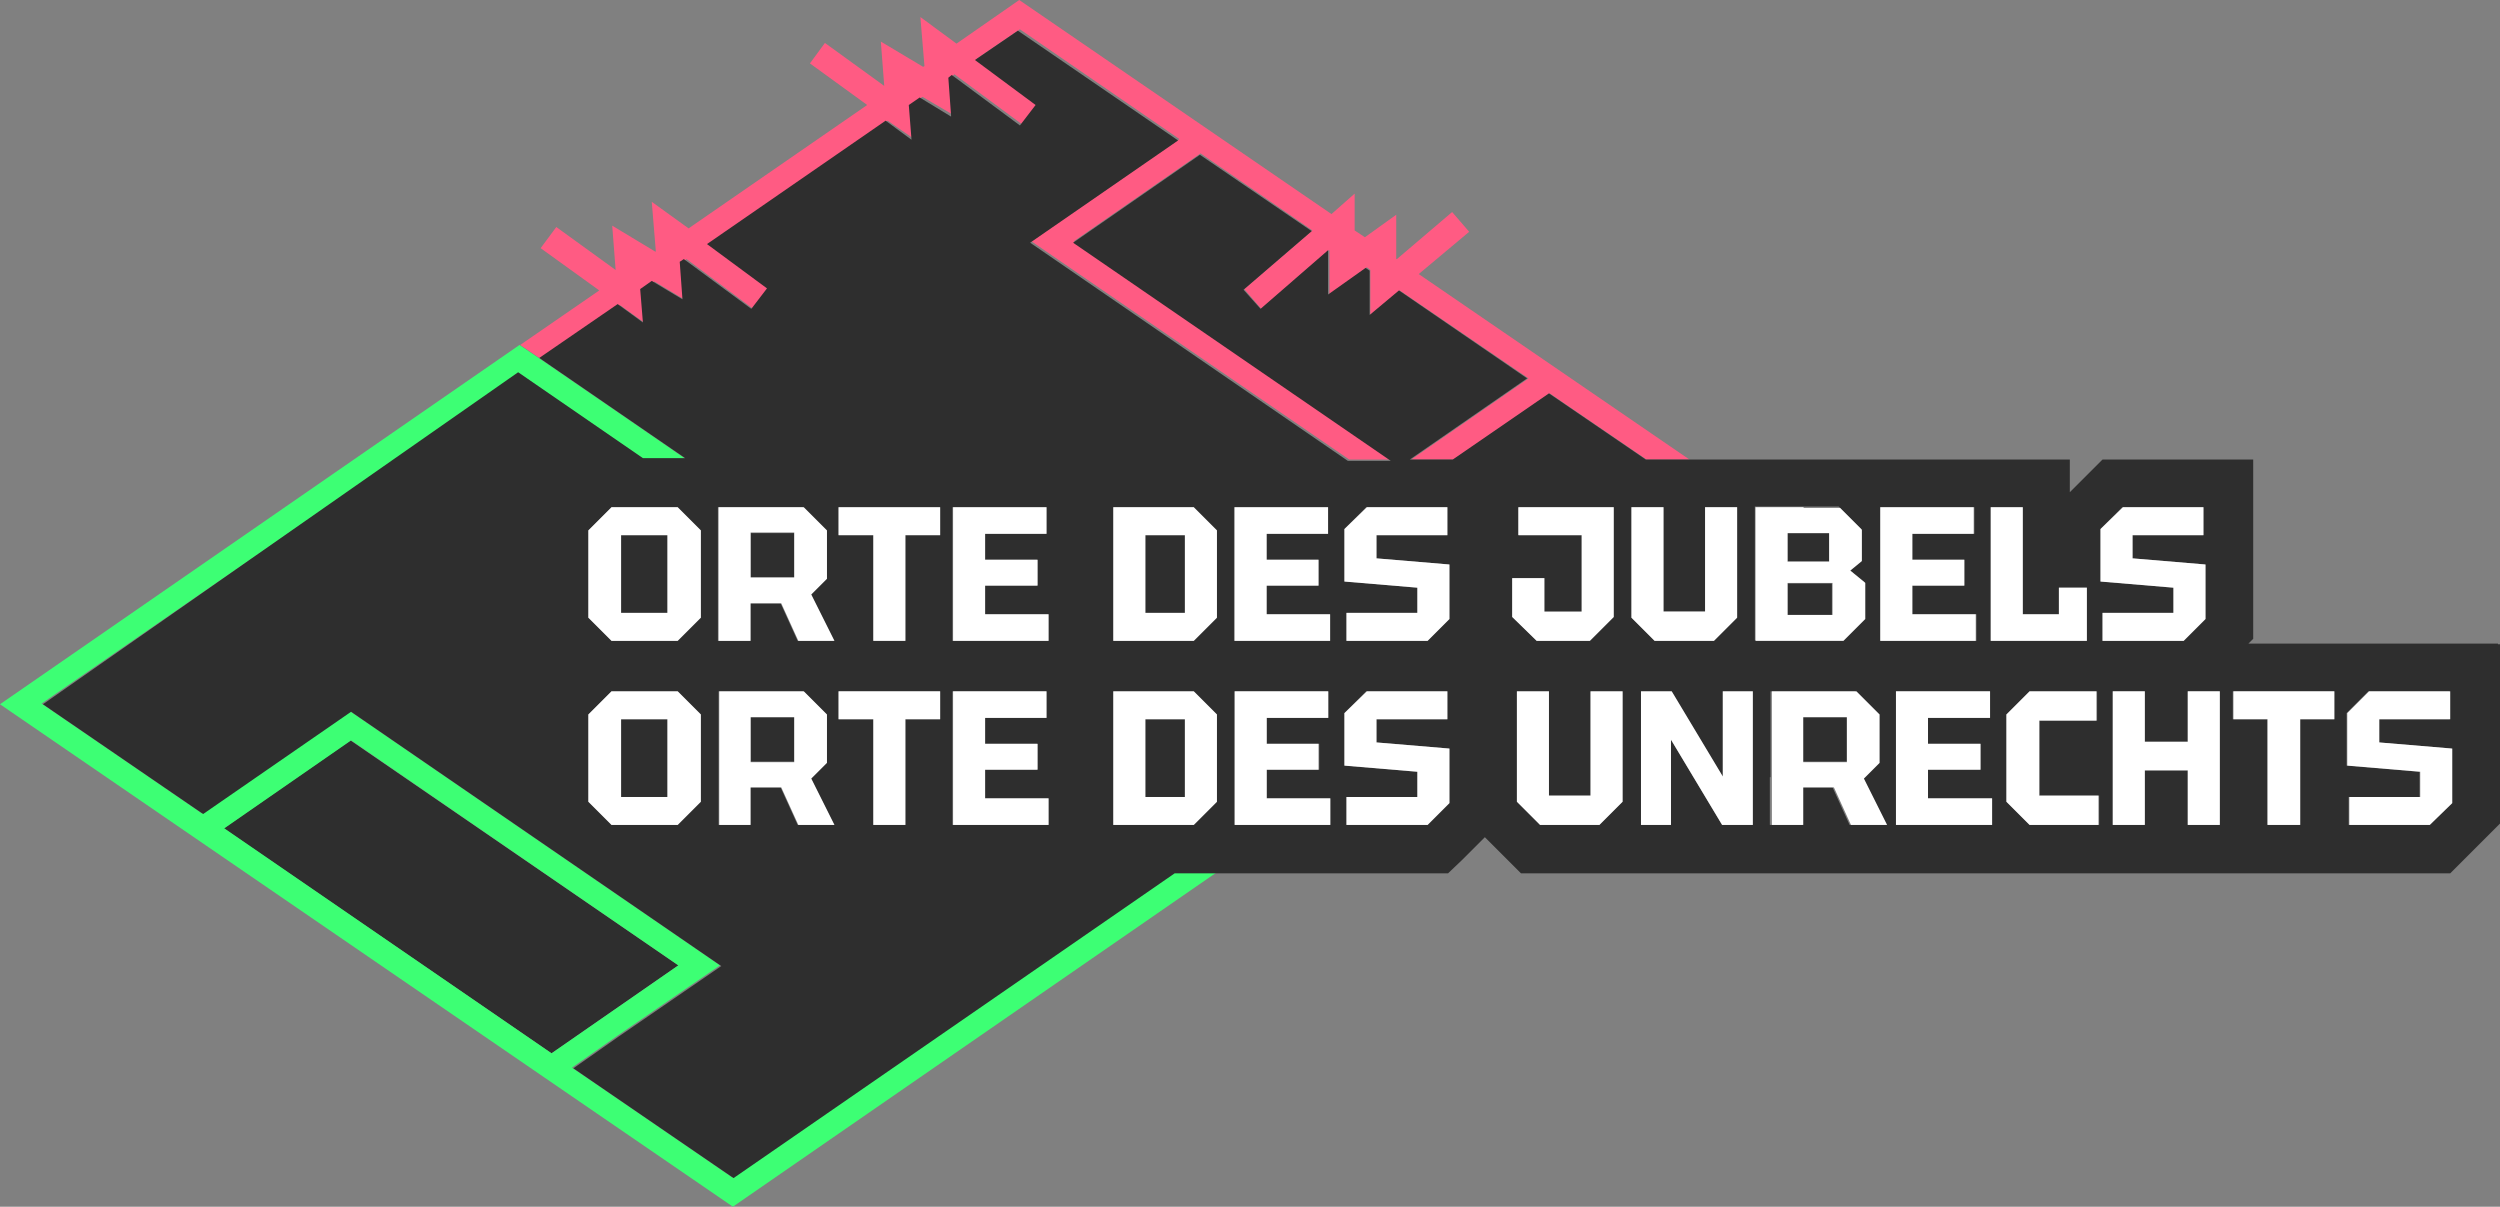 <?xml version="1.0" encoding="UTF-8"?>
<svg id="Ebene_1" data-name="Ebene 1" xmlns="http://www.w3.org/2000/svg" version="1.1" viewBox="0 0 366.7 177">
  <rect x="0" y="0" width="366.7" height="177" fill="#808080" stroke="none"/>
  <defs>
    <style>
      .cls-1 {
        fill: #ff5b83;
      }

      .cls-1, .cls-2, .cls-3, .cls-4, .cls-5 {
        stroke-width: 0px;
      }

      .cls-2 {
        fill: none;
      }

      .cls-3 {
        fill: #2e2e2e;
      }

      .cls-4 {
        fill: #fff;
      }

      .cls-5 {
        fill: #3dff74;
      }
    </style>
  </defs>
  <polygon class="cls-2" points="205.3 42.6 205.3 42.6 224.2 55.5 206.9 67.4 207 67.4 224.2 55.5 205.3 42.6"/>
  <polygon class="cls-2" points="32.8 121.5 32.8 121.5 51.4 108.6 99.5 141.6 99.5 141.6 51.4 108.6 32.8 121.5"/>
  <rect class="cls-2" x="194.9" y="36.7" width="0" height="6.5"/>
  <rect class="cls-2" x="201" y="39.6" width="0" height="6.5"/>
  <polygon class="cls-2" points="105.7 141.6 105.7 141.6 90.7 152 105.7 141.6"/>
  <rect class="cls-2" x="326.5" y="92.8" height="1.9" transform="translate(29.4 258.3) rotate(-45)"/>
  <polygon class="cls-2" points="362 120 364.6 122.7 362 120 362 120"/>
  <polygon class="cls-2" points="214.9 120 217.6 122.7 214.9 120 214.9 120"/>
  <polygon class="cls-2" points="223.2 123.7 221 126 223.2 123.7 223.2 123.7"/>
  <rect class="cls-2" x="147.7" y="6.4" width="0" height="11.1" transform="translate(50.3 123.6) rotate(-53.5)"/>
  <rect class="cls-2" x="92" y="45" width="5" height="0" transform="translate(2.7 95.2) rotate(-54.2)"/>
  <rect class="cls-2" x="97.5" y="41.2" width="5.5" height="0" transform="translate(13.9 106.8) rotate(-59.5)"/>
  <polygon class="cls-2" points="192.5 33.8 182.5 42.4 182.5 42.4 192.5 33.8 192.5 33.8"/>
  <polygon class="cls-2" points="6.2 103.2 6.3 103.3 76.4 54.8 94.7 67.4 94.7 67.4 76.4 54.8 6.2 103.2"/>
  <polygon class="cls-2" points="139.9 16.8 139.5 11.3 139.5 11.3 139.9 16.8"/>
  <rect class="cls-2" x="139.8" y="111" width="0" height="78.7"/>
  <polygon class="cls-2" points="112.8 42.3 112.8 42.3 104 35.8 104 35.8 112.8 42.3"/>
  <polygon class="cls-2" points="173 20.4 151.3 35.4 151.3 35.4 173 20.4 173 20.4"/>
  <polygon class="cls-2" points="204.1 67.4 204.2 67.4 157.5 35.4 157.5 35.4 204.1 67.4"/>
  <polygon class="cls-3" points="32.8 121.5 32.8 121.5 80.9 154.5 99.5 141.6 51.4 108.6 32.8 121.5"/>
  <polygon class="cls-1" points="79.4 52.7 91 44.8 94.6 47.4 94.6 47.4 94.3 42.5 94.3 42.5 96 41.3 100.5 44 100.5 44 100.1 38.5 100.1 38.5 100.7 38 110.6 45.4 112.8 42.3 112.8 42.3 104 35.8 104 35.8 130.2 17.7 134.1 20.4 133.7 15.3 135.3 14.2 139.9 16.9 139.9 16.8 139.5 11.3 139.5 11.3 140 10.9 150 18.3 152.2 15.3 152.2 15.3 143.3 8.6 143.3 8.6 149.6 4.3 173 20.4 173 20.4 151.3 35.4 151.3 35.4 197.9 67.4 200.5 67.4 201.8 67.4 204.1 67.4 157.5 35.4 157.5 35.4 176.1 22.5 192.5 33.8 192.5 33.8 182.5 42.4 182.5 42.4 185 45.3 194.9 36.7 195 36.7 195 43.2 195 43.2 200.5 39.2 201 39.6 201 39.6 201 46.2 201 46.2 205.3 42.6 205.3 42.6 224.2 55.5 207 67.4 212.3 67.4 213.2 67.4 227.3 57.7 241.5 67.4 243.1 67.4 243.7 67.4 244 67.4 247.8 67.4 208.1 40.2 208.1 40.2 215.5 34 213 31.1 204.9 38 204.8 38 204.8 31.5 200.2 34.8 198.7 33.8 198.7 28.4 195.3 31.4 149.5 0 140.3 6.4 135 2.5 135.6 9.7 135.4 9.8 129.2 6.1 129.7 12.6 121 6.3 118.8 9.3 127.2 15.4 101 33.5 95.6 29.6 96.2 36.9 96.1 36.9 89.8 33.1 90.3 39.6 81.6 33.3 79.3 36.4 87.9 42.6 76.3 50.6 79.4 52.7 79.4 52.7"/>
  <path class="cls-5" d="M175,128h-2.9l-64.7,44.7h0s-23.5-16.1-23.5-16.1l6.7-4.7,15-10.3h0s-54.3-37.3-54.3-37.3l-21.7,15-23.5-16.1h0s70.1-48.4,70.1-48.4l18.3,12.6h6.2l-21.4-14.7h0s-3.1-2.1-3.1-2.1h0S0,103.3,0,103.3l107.5,73.7,70.9-49h-3.4ZM99.5,141.6l-18.6,12.9-48-33h0l18.6-12.9,48,33h0Z"/>
  <path class="cls-3" d="M366.4,94.4h-36.6l.7-.7v-26.3h-22.1l-2.1,2.1-2.7,2.7v-4.8h-62.2l-14.2-9.7-14.1,9.7h-6.3l17.2-11.9-18.8-12.9-4.3,3.6h0s0,0,0,0v-6.5l-.6-.4-5.5,3.9h0s0,0,0,0v-6.5l-9.9,8.6-2.5-2.8h0s0,0,0,0l10-8.6-16.4-11.2-18.6,12.9,46.6,32h-6.3l-46.6-32h0s0,0,0,0l21.7-15-23.5-16.1-6.3,4.3,8.9,6.6h0s0,0,0,0l-2.3,3-10-7.4-.5.4.4,5.5v.2s-4.6-2.8-4.6-2.8l-1.6,1.1.4,5.1-3.8-2.8-26.2,18.1,8.8,6.5h0s0,0,0,0l-2.3,3-9.9-7.3-.6.4.4,5.5h0s0,0,0,0l-4.5-2.7-1.7,1.2.4,4.9h0s0,0,0,0l-3.7-2.7-11.5,7.9,21.4,14.7h-6.2l-18.3-12.6L6.3,103.3l23.5,16.1,21.7-15,54.3,37.3h0s0,0,0,0l-15,10.3-6.7,4.7,23.5,16.1,64.7-44.7h40.1l2.1-2,3.3-3.3,3.3,3.3h0l2,2h136.3l2-2,3.2-3.2h0l2.1-2.1v-26.3h-.3ZM292.2,121h-14.1v-19.6h13.8v3.9h-9.1v3.8h7.7v3.8h-7.7v4.2h9.4v3.9ZM243.1,74.4h.9v15.3h6.1v-15.3h4.7v16.2l-3.4,3.4h-8.7l-3.4-3.4v-16.2h3.8ZM282.8,74.4h6.8v3.9h-9.1v3.8h7.7v3.8h-7.7v4.2h9.4v3.9h-14.1v-19.6h7ZM308.4,89.9h10.4v-3.7l-10.7-.9v-7.7l3.2-3.2h11.9v4.1h-10.4v3.4l10.7.9v8l-3.2,3.2h-11.9v-4.1ZM327.2,94.4l-1.4-1.4h0l1.4,1.4h0ZM174.1,121h-10.8v-19.6h11.8l3.4,3.4v12.8l-3.4,3.4h-1ZM89.7,121l-3.4-3.4v-12.8l3.4-3.4h9.7l3.4,3.4v12.8l-3.4,3.4h-9.7ZM86.3,77.8l3.4-3.4h9.7l3.4,3.4v12.8l-3.4,3.4h-9.7l-3.4-3.4v-12.8ZM130,74.4h7.9v4.1h-5.1v15.5h-4.7v-15.5h-5.1v-4.1h7ZM187.8,74.4h7v3.9h-9.1v3.8h7.7v3.8h-7.7v4.2h9.4v3.9h-14.1v-19.6h6.8ZM178.5,77.8v12.8l-3.4,3.4h-11.8v-19.6h11.8l3.4,3.4ZM121.2,77.8v7.1l-2.3,2.3,3.4,6.8h-5.3l-2.5-5.5h-4.5v5.5h-4.7v-19.6h12.4l3.4,3.4ZM269.8,74.4l3.2,3.2v4.6l-1.7,1.4,2.2,1.8v5.3l-3.2,3.2h-12.9v-19.6h12.3ZM229.7,74.4h7v16.1l-3.5,3.5h-7.8l-3.5-3.5v-5.7h4.7v5h5.4v-11.3h-9.2v-4.1h6.9ZM212.3,78.5h-10.4v3.4l10.7.9v8l-3.2,3.2h-11.9v-4.1h10.4v-3.7l-10.7-.9v-7.7l3.2-3.2h11.9v4.1ZM153.5,78.3h-9.1v3.8h7.7v3.8h-7.7v4.2h9.4v3.9h-14.1v-19.6h13.8v3.9ZM105.4,121v-19.6h12.4l3.4,3.4v7.1l-2.3,2.3,3.4,6.8h-5.3l-2.5-5.5h-4.5v5.5h-4.7ZM128.1,114v-8.5h-5.1v-4.1h14.9v4.1h-5.1v15.5h-4.7v-7ZM146.8,121h-7.1v-19.6h13.8v3.9h-9.1v3.8h7.7v3.8h-7.7v4.2h9.4v3.9h-7ZM296.5,74.4h.2v15.7h5.3v-3.9h4.1v7.8h-14.1v-19.6h4.5ZM190.5,121h-9.4v-19.6h13.8v3.9h-9.1v3.8h7.7v3.8h-7.7v4.2h9.4v3.9h-4.6ZM209.4,121h-11.9v-4.1h10.4v-3.7l-10.7-.9v-7.7l3.2-3.2h11.9v4.1h-10.4v3.4l10.7.9v8l-3.2,3.2ZM222.5,117.6v-16.2h4.7v15.3h6.1v-15.3h4.7v16.2l-3.4,3.4h-8.7l-3.4-3.4ZM252.7,121h-.1l-7.5-12.5v12.5h-4.4v-19.6h4.5l7.5,12.5v-12.5h4.4v19.6h-4.3ZM259.7,114v-12.6h12.4l3.4,3.4v7.1l-2.3,2.3,3.4,6.8h-5.3l-2.5-5.5h-4.5v5.5h-4.7v-7ZM307.6,121h-9.9l-3.4-3.4v-12.8l3.4-3.4h9.9v4.3h-8.4v11h8.7v4.3h-.2ZM321.6,121h-.7v-8h-6.3v8h-4.7v-19.6h4.7v7.4h6.3v-7.4h4.7v19.6h-4ZM332.6,121v-15.5h-5.1v-4.1h14.9v4.1h-5.1v15.5h-4.7ZM356.4,121h-11.9v-4.1h10.4v-3.7l-10.7-.9v-7.7l3.2-3.2h11.9v4.1h-10.4v3.4l10.7.9v8l-3.2,3.2Z"/>
  <polygon class="cls-3" points="264.4 108.5 264.4 111.7 270.9 111.7 270.9 105.2 264.4 105.2 264.4 108.5"/>
  <polygon class="cls-3" points="262.2 82.3 268.3 82.3 268.3 78.2 262.2 78.2 262.2 78.6 262.2 82.3"/>
  <polygon class="cls-3" points="268.7 90.2 268.7 85.6 262.2 85.6 262.2 89.3 262.2 90.2 268.7 90.2"/>
  <polygon class="cls-3" points="116.5 84.7 116.5 78.2 110.1 78.2 110.1 81.5 110.1 84.7 116.5 84.7"/>
  <polygon class="cls-3" points="91.1 78.5 91.1 82.9 91.1 85.5 91.1 89.9 97.9 89.9 97.9 85.5 97.9 82.9 97.9 78.5 91.1 78.5"/>
  <polygon class="cls-3" points="116.5 111.7 116.5 105.2 110.1 105.2 110.1 108.5 110.1 111.7 116.5 111.7"/>
  <polygon class="cls-3" points="91.1 105.5 91.1 109.9 91.1 112.5 91.1 116.9 97.9 116.9 97.9 112.5 97.9 109.9 97.9 105.5 91.1 105.5"/>
  <polygon class="cls-3" points="168 109.9 168 112.5 168 116.9 173.8 116.9 173.8 112.5 173.8 109.9 173.8 105.5 168 105.5 168 109.9"/>
  <polygon class="cls-3" points="173.8 89.9 173.8 85.5 173.8 82.9 173.8 78.5 168 78.5 168 82.9 168 85.5 168 89.9 173.8 89.9"/>
  <polygon class="cls-4" points="257.1 114 257.1 108.4 257.1 101.4 252.7 101.4 252.7 101.4 252.7 108.4 252.7 113.9 245.2 101.4 245 101.4 240.7 101.4 240.7 108.4 240.7 114 240.7 121 245.1 121 245.1 114 245.1 108.5 252.6 121 252.7 121 257.1 121 257.1 114"/>
  <polygon class="cls-4" points="212.6 109.8 201.9 108.9 201.9 105.5 205.3 105.5 208.9 105.5 212.3 105.5 212.3 101.4 205.3 101.4 201.8 101.4 200.5 101.4 197.2 104.6 197.2 112.3 207.9 113.2 207.9 116.9 204.5 116.9 200.9 116.9 197.5 116.9 197.5 121 202.1 121 204.5 121 209.4 121 212.6 117.8 212.6 109.8"/>
  <polygon class="cls-4" points="195.1 117.1 192.8 117.1 188.1 117.1 185.8 117.1 185.8 116.1 185.8 112.9 186.4 112.9 192.8 112.9 193.4 112.9 193.4 109.1 192.8 109.1 186.4 109.1 185.8 109.1 185.8 105.9 185.8 105.3 187.8 105.3 192.8 105.3 194.8 105.3 194.8 101.4 188.1 101.4 187.8 101.4 181.1 101.4 181.1 108.4 181.1 114 181.1 121 188.1 121 188.1 121 190.5 121 195.1 121 195.1 117.1"/>
  <path class="cls-4" d="M264.5,74.4h-7v19.6h12.9l3.2-3.2v-5.3l-2.2-1.8,1.7-1.4v-4.6l-3.2-3.2h-5.3ZM262.2,89.3v-3.8h6.6v4.7h-6.6v-.9ZM268.3,78.2v4.2h-6.1v-4.2h6.1Z"/>
  <polygon class="cls-4" points="292 81.4 292 87 292 94 296.8 94 299 94 299.1 94 301.4 94 306.1 94 306.1 93.2 306.1 87 306.1 86.2 302 86.2 302 90.1 296.8 90.1 296.7 90.1 296.7 83.1 296.7 81.4 296.7 74.4 296.5 74.4 292 74.4 292 81.4"/>
  <polygon class="cls-4" points="233.7 121 234.6 121 238 117.6 238 108.4 238 101.4 234.2 101.4 233.7 101.4 233.3 101.4 233.3 108.4 233.3 109.7 233.3 116.7 227.2 116.7 227.2 109.7 227.2 108.4 227.2 101.4 226.3 101.4 222.5 101.4 222.5 108.4 222.5 117.6 225.9 121 233.7 121"/>
  <polygon class="cls-4" points="359.7 109.8 349 108.9 349 105.5 349.4 105.5 352.4 105.5 356 105.5 359.4 105.5 359.4 101.4 352.4 101.4 349.4 101.4 347.5 101.4 344.3 104.6 344.3 112.3 355 113.2 355 116.9 351.6 116.9 348 116.9 344.6 116.9 344.6 121 351.6 121 356.4 121 359.7 117.8 359.7 109.8"/>
  <polygon class="cls-4" points="275.8 74.4 275.8 81.4 275.8 87 275.8 94 282.8 94 282.8 94 285 94 289.8 94 289.8 90.1 289.7 90.1 287.5 90.1 282.8 90.1 280.5 90.1 280.5 89.1 280.5 85.9 281.1 85.9 287.5 85.9 288.1 85.9 288.1 82.1 287.5 82.1 281.1 82.1 280.5 82.1 280.5 78.9 280.5 78.3 282.5 78.3 287.5 78.3 289.5 78.3 289.5 74.4 285 74.4 282.8 74.4 282.5 74.4 275.8 74.4"/>
  <polygon class="cls-4" points="289.8 117.1 285.2 117.1 282.8 117.1 282.8 116.1 282.8 112.9 283.5 112.9 289.8 112.9 290.5 112.9 290.5 109.1 289.8 109.1 283.5 109.1 282.8 109.1 282.8 105.9 282.8 105.3 284.9 105.3 289.8 105.3 291.9 105.3 291.9 101.4 285.1 101.4 284.9 101.4 278.1 101.4 278.1 108.4 278.1 114 278.1 121 285.1 121 285.2 121 292.2 121 292.2 117.1 289.8 117.1"/>
  <path class="cls-4" d="M264.1,121h.4v-5.5h4.5l2.5,5.5h5.3l-3.4-6.8,2.3-2.3v-7.1l-3.4-3.4h-12.4v19.6h4.3ZM270.9,105.2v6.6h-6.4v-6.6h6.4Z"/>
  <polygon class="cls-4" points="313.1 94 315.4 94 320.3 94 323.5 90.8 323.5 82.8 312.8 81.9 312.8 78.5 316.2 78.5 319.8 78.5 323.2 78.5 323.2 74.4 316.2 74.4 311.4 74.4 308.1 77.6 308.1 85.3 318.8 86.2 318.8 89.9 315.4 89.9 311.8 89.9 308.4 89.9 308.4 94 313.1 94"/>
  <polygon class="cls-4" points="306.1 116.7 300.8 116.7 299.1 116.7 299.1 112.7 299.1 109.7 299.1 105.7 300.5 105.7 306.1 105.7 307.5 105.7 307.5 101.4 302.9 101.4 300.5 101.4 298.9 101.4 297.7 101.4 294.3 104.8 294.3 117.6 297.7 121 299.2 121 300.8 121 302.9 121 307.6 121 307.8 121 307.8 116.7 306.1 116.7"/>
  <polygon class="cls-4" points="325.6 114 325.6 108.4 325.6 101.4 321.6 101.4 320.9 101.4 320.9 101.8 320.9 106 320.9 108.4 320.9 108.8 314.6 108.8 314.6 108.4 314.6 106 314.6 101.8 314.6 101.4 314.5 101.4 313.9 101.4 309.9 101.4 309.9 121 313.9 121 314.6 121 314.6 120 314.6 115.8 314.6 114 314.6 113 320.9 113 320.9 114 320.9 115.8 320.9 120 320.9 121 321.6 121 325.6 121 325.6 114"/>
  <polygon class="cls-4" points="337.4 114 337.4 112.5 337.4 105.5 339.6 105.5 342 105.5 342.4 105.5 342.4 101.4 335.4 101.4 334.6 101.4 332.6 101.4 327.9 101.4 327.6 101.4 327.6 105.5 330.4 105.5 332.6 105.5 332.6 112.5 332.6 114 332.6 121 337.4 121 337.4 114"/>
  <polygon class="cls-4" points="153.8 117.1 151.5 117.1 146.8 117.1 144.5 117.1 144.5 116.1 144.5 112.9 145.2 112.9 151.5 112.9 152.2 112.9 152.2 109.1 151.5 109.1 145.2 109.1 144.5 109.1 144.5 105.9 144.5 105.3 146.5 105.3 151.5 105.3 153.5 105.3 153.5 101.4 146.8 101.4 146.5 101.4 144.9 101.4 139.8 101.4 139.8 108.4 139.8 114 139.8 121 146.8 121 146.8 121 153.8 121 153.8 117.1"/>
  <polygon class="cls-4" points="132.8 121 132.8 114 132.8 112.5 132.8 105.5 135.1 105.5 137.9 105.5 137.9 101.4 132.8 101.4 130.9 101.4 130 101.4 123 101.4 123 105.5 125.8 105.5 128.1 105.5 128.1 112.5 128.1 114 128.1 121 132.8 121"/>
  <path class="cls-4" d="M98.4,121h1l3.4-3.4v-12.8l-3.4-3.4h-9.7l-3.4,3.4v12.8l3.4,3.4h8.7ZM97.9,105.5v11.4h-6.8v-11.4h6.8Z"/>
  <path class="cls-4" d="M110.1,121v-5.5h4.5l2.5,5.5h5.3l-3.4-6.8,2.3-2.3v-7.1l-3.4-3.4h-12.4v19.6h4.7ZM110.1,108.5v-3.3h6.4v6.6h-6.4v-3.2Z"/>
  <path class="cls-4" d="M86.3,90.6l3.4,3.4h9.7l3.4-3.4v-12.8l-3.4-3.4h-9.7l-3.4,3.4v12.8ZM97.9,78.5v11.4h-6.8v-11.4h6.8Z"/>
  <polygon class="cls-4" points="239.3 81.4 239.3 90.6 242.7 94 250.5 94 251.4 94 254.8 90.6 254.8 81.4 254.8 74.4 251 74.4 250.5 74.4 250.1 74.4 250.1 81.4 250.1 82.7 250.1 89.7 244 89.7 244 82.7 244 81.4 244 74.4 243.7 74.4 243.1 74.4 239.3 74.4 239.3 81.4"/>
  <polygon class="cls-4" points="123 74.4 123 78.5 125.8 78.5 128.1 78.5 128.1 85.5 128.1 87 128.1 94 132.8 94 132.8 87 132.8 85.5 132.8 78.5 135.1 78.5 137.9 78.5 137.9 74.4 132.8 74.4 130.9 74.4 130 74.4 123 74.4"/>
  <polygon class="cls-4" points="181.1 81.4 181.1 87 181.1 94 188.1 94 188.1 94 190.5 94 195.1 94 195.1 90.1 192.8 90.1 188.1 90.1 185.8 90.1 185.8 89.1 185.8 85.9 186.4 85.9 192.8 85.9 193.4 85.9 193.4 82.1 192.8 82.1 186.4 82.1 185.8 82.1 185.8 78.9 185.8 78.3 187.8 78.3 192.8 78.3 194.8 78.3 194.8 74.4 188.1 74.4 187.8 74.4 181.1 74.4 181.1 81.4"/>
  <path class="cls-4" d="M170.3,74.4h-7v19.6h11.8l3.4-3.4v-12.8l-3.4-3.4h-4.8ZM168,89.9v-11.4h5.8v11.4h-5.8Z"/>
  <polygon class="cls-4" points="146.5 74.4 144.9 74.4 139.8 74.4 139.8 81.4 139.8 87 139.8 94 146.8 94 146.8 94 153.8 94 153.8 90.1 151.5 90.1 146.8 90.1 144.5 90.1 144.5 89.1 144.5 85.9 145.2 85.9 151.5 85.9 152.2 85.9 152.2 82.1 151.5 82.1 145.2 82.1 144.5 82.1 144.5 78.9 144.5 78.3 146.5 78.3 151.5 78.3 153.5 78.3 153.5 74.4 146.8 74.4 146.5 74.4"/>
  <polygon class="cls-4" points="201.8 74.4 200.5 74.4 197.2 77.6 197.2 85.3 207.9 86.2 207.9 89.9 204.5 89.9 200.9 89.9 197.5 89.9 197.5 94 202.1 94 204.5 94 209.4 94 212.6 90.8 212.6 82.8 201.9 81.9 201.9 78.5 205.3 78.5 208.9 78.5 212.3 78.5 212.3 74.4 205.3 74.4 201.8 74.4"/>
  <polygon class="cls-4" points="222.7 78.5 225 78.5 229.7 78.5 232 78.5 232 82.7 232 85.5 232 89.7 226.5 89.7 226.5 84.8 221.8 84.8 221.8 90.5 225.4 94 233.2 94 236.7 90.5 236.7 81.4 236.7 74.4 232.3 74.4 229.7 74.4 229.7 74.4 222.7 74.4 222.7 78.5"/>
  <path class="cls-4" d="M116,74.4h-10.6v19.6h4.7v-5.5h4.5l2.5,5.5h5.3l-3.4-6.8,2.3-2.3v-7.1l-3.4-3.4h-1.8ZM110.1,84.7v-6.6h6.4v6.6h-6.4Z"/>
  <path class="cls-4" d="M178.5,117.6v-12.8l-3.4-3.4h-11.8v19.6h11.8l3.4-3.4ZM173.8,105.5v11.4h-5.8v-11.4h5.8Z"/>
</svg>